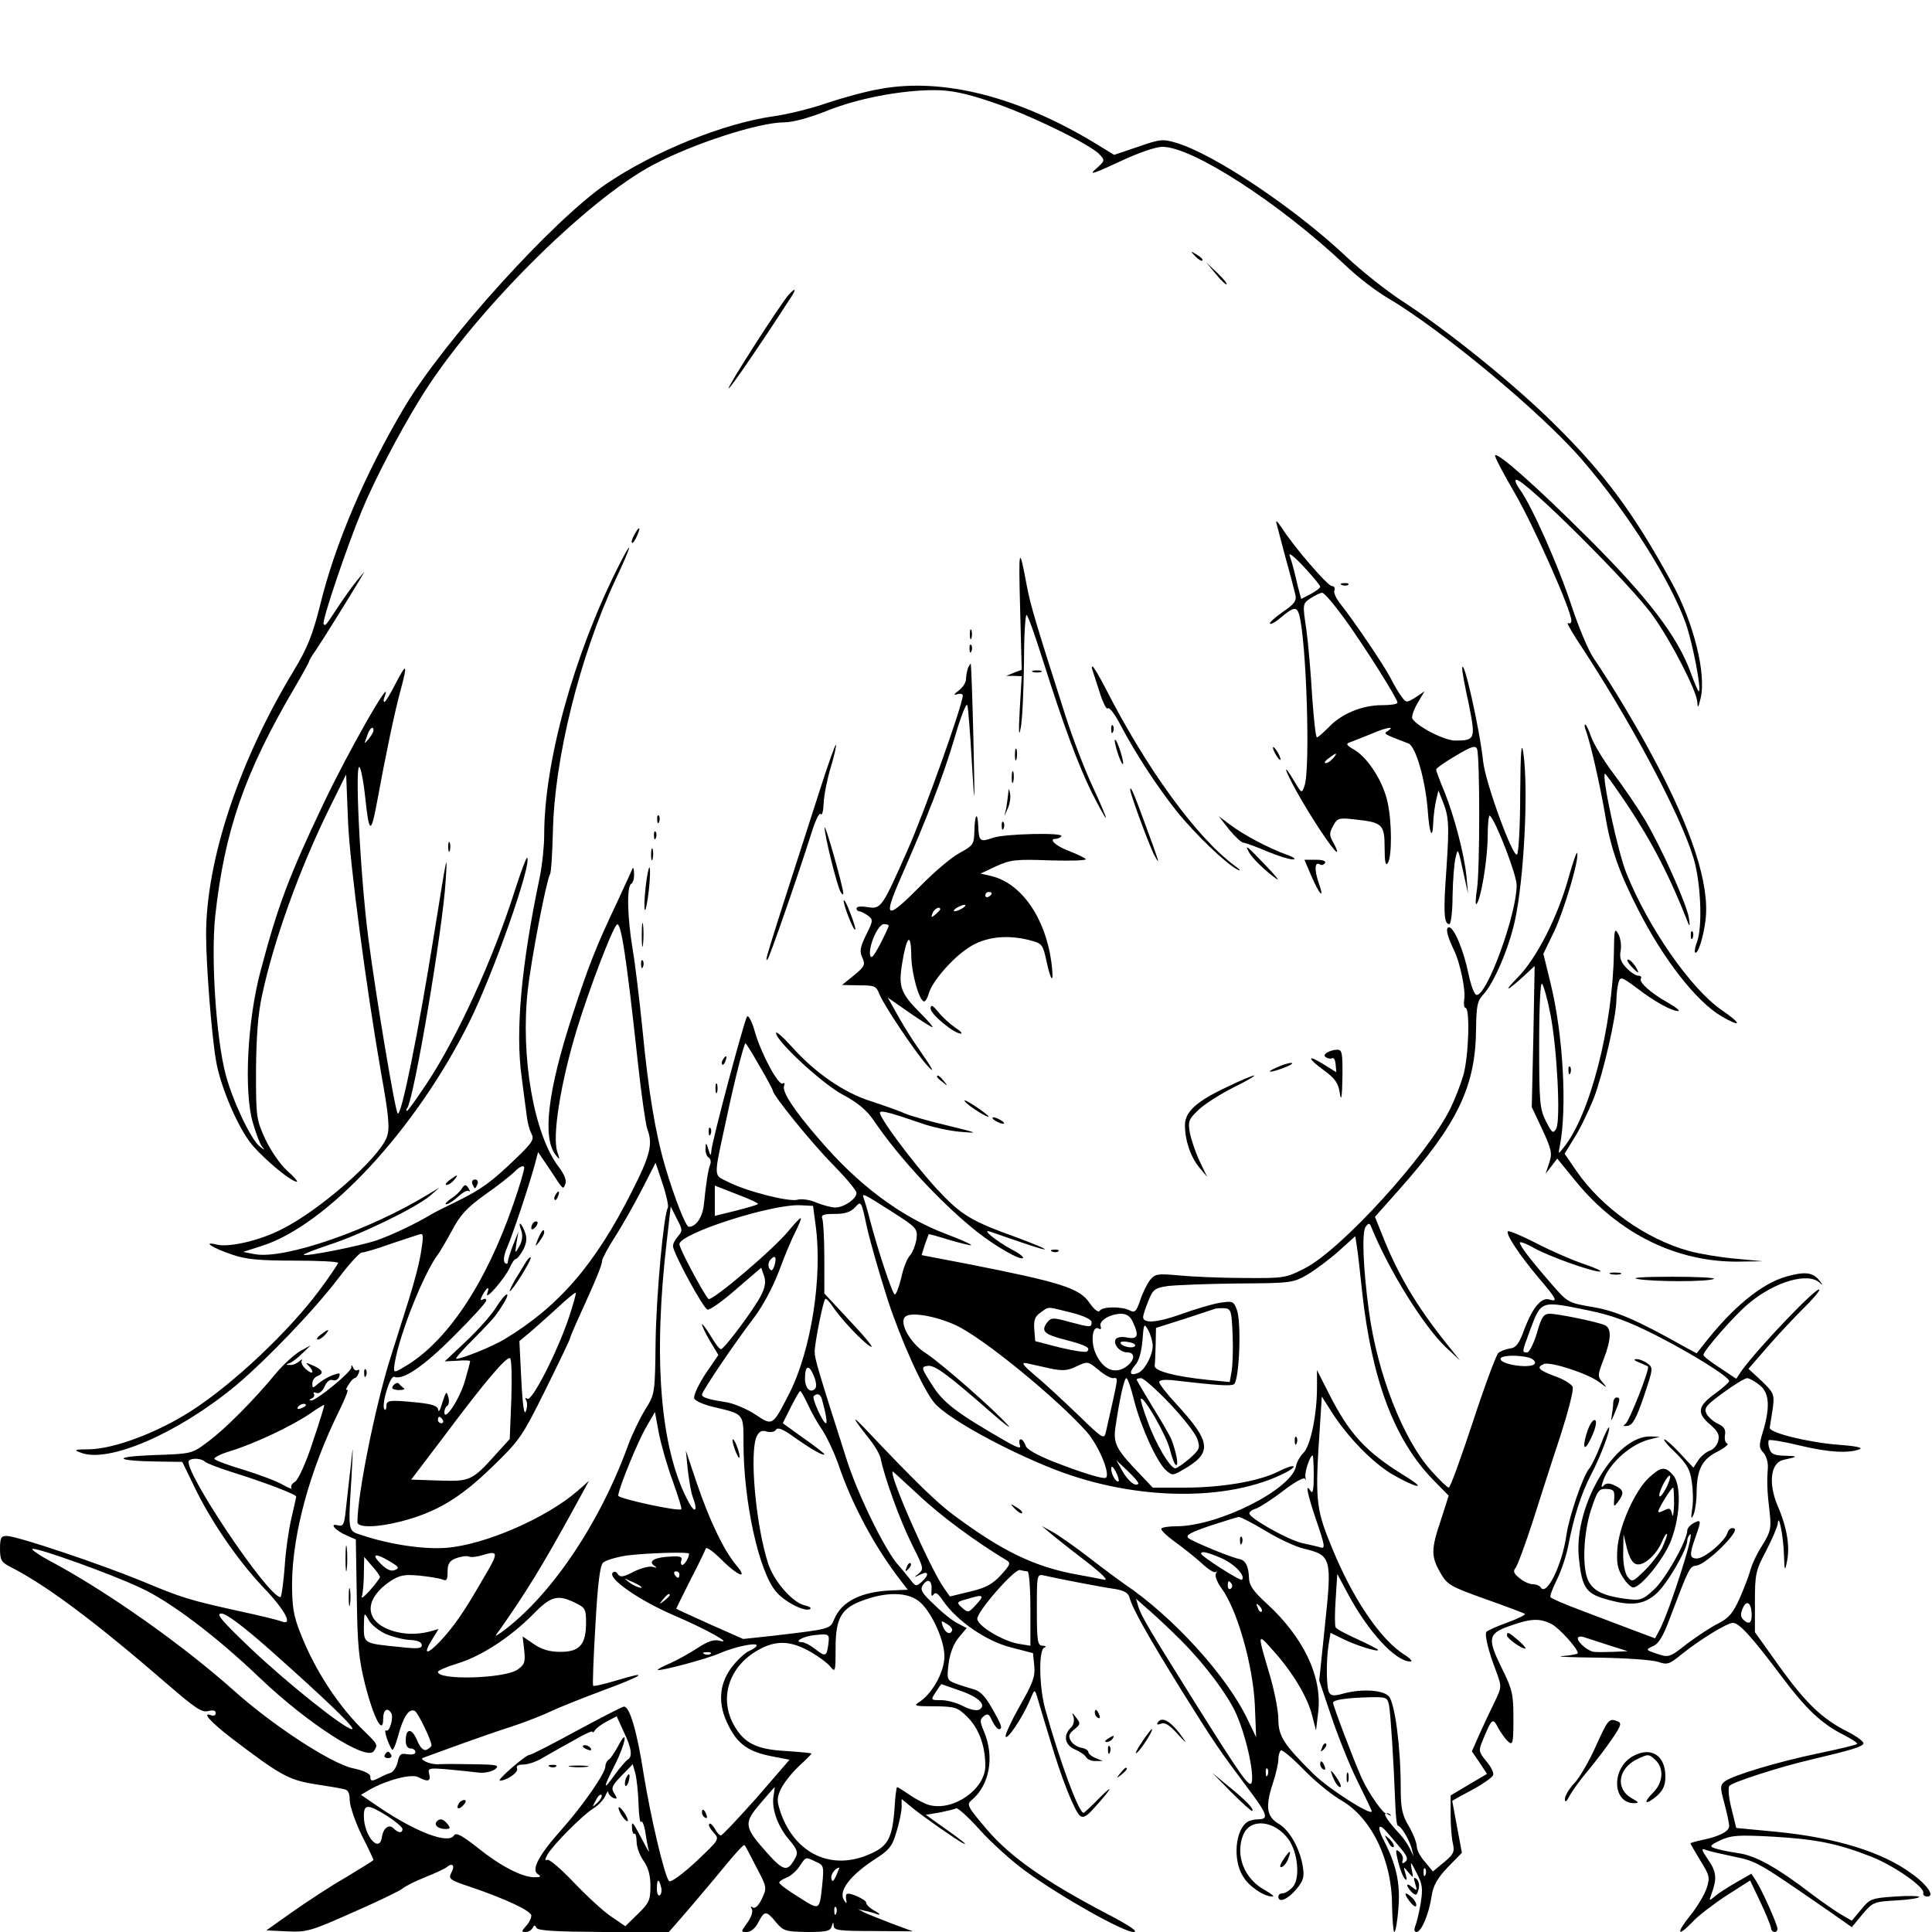 <?xml version="1.0" standalone="no"?>
<!DOCTYPE svg PUBLIC "-//W3C//DTD SVG 20010904//EN"
 "http://www.w3.org/TR/2001/REC-SVG-20010904/DTD/svg10.dtd">
<svg version="1.0" xmlns="http://www.w3.org/2000/svg"
 width="600pt" height="600pt" viewBox="0 0 600 600"
 preserveAspectRatio="xMidYMid meet">
<g transform="translate(0,600) scale(0.1,-0.1)"
fill="#000000" stroke="none">
<path d="M2735 5724 c-44 -7 -119 -28 -167 -44 -48 -17 -122 -35 -165 -41
-156 -22 -371 -109 -520 -210 -167 -114 -503 -486 -626 -692 -122 -205 -217
-427 -263 -617 -24 -94 -39 -132 -83 -205 -169 -279 -271 -588 -271 -817 0
-94 17 -312 31 -393 13 -75 60 -189 103 -249 30 -42 128 -126 148 -126 4 0 -9
16 -31 35 -21 19 -51 63 -67 97 -28 61 -29 68 -29 213 1 106 6 175 19 235 36
168 115 389 209 580 l52 105 6 -150 c6 -133 57 -516 103 -780 24 -133 27 -171
17 -197 -25 -66 -208 -227 -327 -286 -68 -35 -164 -57 -202 -47 -46 11 -11
-11 48 -31 43 -15 84 -19 193 -19 75 0 137 -3 137 -7 0 -3 -26 -42 -58 -85
-95 -128 -268 -291 -397 -374 -105 -68 -241 -119 -319 -120 -45 0 -48 -2 -26
-10 85 -35 302 59 481 207 97 81 248 239 322 337 32 42 64 77 70 77 7 0 46 11
87 26 41 14 82 27 91 30 14 5 15 -1 7 -51 -4 -31 -22 -100 -39 -153 -17 -53
-43 -137 -59 -187 -46 -149 -100 -417 -100 -502 0 -18 61 -17 135 2 109 28
183 72 281 167 88 85 95 95 168 242 42 85 76 156 76 159 0 3 13 34 29 69 52
114 71 160 71 173 0 6 18 40 40 74 22 34 59 100 83 146 l43 84 22 -66 c12 -36
19 -70 16 -74 -13 -21 -36 -272 -38 -416 -2 -160 -2 -162 -32 -210 -16 -26
-41 -77 -54 -113 -89 -245 -243 -471 -394 -580 -21 -14 -21 -14 -3 10 82 117
132 198 228 373 l48 88 -34 -30 c-97 -85 -290 -169 -410 -178 -70 -5 -173 10
-260 39 -46 15 -44 5 -33 188 5 99 5 100 -3 25 -5 -44 -12 -104 -15 -133 -5
-48 -8 -53 -25 -49 -29 8 -6 -18 29 -32 l27 -12 3 -178 c2 -152 6 -194 27
-277 26 -101 55 -155 55 -101 0 27 13 36 25 17 8 -13 -5 -61 -16 -54 -8 5 4
-37 18 -59 3 -6 12 14 20 44 15 57 34 86 52 75 10 -7 51 -91 51 -106 0 -4 -7
-10 -15 -14 -10 -4 -20 6 -30 30 -16 38 -35 38 -35 -2 0 -15 6 -24 15 -24 8 0
15 -5 15 -11 0 -7 -10 -9 -25 -7 -20 4 -25 0 -30 -24 -4 -16 -14 -32 -23 -34
-10 -3 -25 -10 -34 -15 -24 -12 -28 -11 -28 4 0 9 -22 19 -56 26 -68 16 -248
133 -369 242 -156 139 -386 302 -560 396 -44 23 -72 43 -63 43 25 0 240 -77
332 -120 93 -42 237 -151 374 -282 150 -143 332 -259 353 -226 13 19 12 21
-27 59 -81 77 -157 193 -201 307 -22 55 -26 83 -26 157 2 154 55 349 147 535
19 39 30 67 24 64 -5 -3 -4 3 4 15 7 12 16 21 19 21 4 0 10 7 13 16 3 8 2 13
-3 9 -5 -3 -12 1 -14 7 -4 10 -6 10 -6 1 -1 -15 -109 -103 -124 -102 -8 0 -8
2 1 6 6 2 10 9 7 14 -4 5 0 6 8 3 8 -3 18 5 25 20 7 16 17 23 25 20 8 -3 17 2
20 10 5 13 2 13 -21 5 -15 -6 -35 -18 -44 -26 -17 -15 -18 -15 -18 1 0 9 7 19
15 22 22 9 18 19 -12 33 -23 10 -26 10 -15 0 20 -21 14 -30 -7 -12 -11 9 -17
21 -14 27 3 6 0 5 -8 -2 -7 -6 -20 -12 -28 -11 -14 0 -14 2 -1 6 8 3 26 17 40
31 l25 24 -33 -18 c-18 -11 -52 -41 -75 -69 -71 -86 -160 -175 -212 -213 -49
-37 -50 -37 -170 -41 -129 -5 -119 -18 16 -20 l75 -1 35 -72 c52 -110 138
-235 217 -318 69 -72 94 -121 55 -105 -10 4 -67 18 -128 31 -158 35 -178 41
-305 94 -129 53 -388 140 -419 140 -18 0 -21 -6 -21 -40 0 -34 4 -42 32 -56
115 -59 263 -170 492 -368 81 -70 103 -85 122 -80 15 4 24 2 24 -6 0 -7 -7
-10 -14 -7 -31 12 -3 -20 59 -68 152 -116 180 -132 257 -145 40 -6 82 -13 94
-16 15 -2 20 -11 20 -36 1 -18 17 -66 37 -107 21 -41 37 -76 37 -77 0 -2 -39
-26 -87 -55 -49 -28 -123 -77 -167 -108 l-79 -56 65 -3 c61 -3 74 1 204 59 76
33 146 67 154 74 8 7 40 23 70 35 30 12 61 26 68 32 18 15 26 3 13 -19 -9 -18
-3 -22 57 -42 112 -38 191 -75 192 -90 0 -8 -7 -23 -17 -33 -14 -16 -14 -18 0
-18 8 0 18 6 21 13 5 9 7 9 12 0 4 -9 59 -12 208 -13 l203 0 29 33 c16 18 63
73 104 122 84 102 100 119 103 114 2 -2 18 -33 36 -68 33 -62 33 -64 17 -98
-10 -21 -21 -31 -28 -27 -7 5 -8 3 -3 -5 4 -8 -2 -25 -14 -42 -21 -29 -21 -29
-2 -29 13 0 27 12 36 30 19 37 25 37 55 0 23 -27 30 -29 97 -30 60 0 72 3 76
18 4 14 5 14 6 1 1 -14 18 -16 124 -16 l122 -1 -65 24 c-36 14 -74 29 -85 34
l-20 11 20 -5 c11 -2 29 -7 40 -11 11 -3 8 1 -7 10 -16 8 -28 20 -28 26 0 9
-51 33 -60 27 -3 -1 -4 -9 -2 -18 2 -13 1 -13 -7 -1 -18 28 19 77 96 127 45
29 54 40 67 85 9 29 16 64 16 77 l0 25 33 -27 c38 -31 136 -99 157 -110 20
-10 -3 9 -66 53 l-49 35 43 7 c23 5 46 10 51 13 5 3 38 -27 74 -67 35 -39 101
-99 146 -131 111 -80 300 -186 331 -186 17 0 -10 19 -85 58 -189 99 -297 175
-370 260 -62 73 -64 78 -47 92 55 46 71 134 38 212 -13 31 -14 38 -1 48 12 10
17 7 26 -14 7 -14 16 -26 21 -26 13 0 9 12 -22 66 -21 37 -37 53 -57 58 -15 4
-40 12 -56 18 -26 10 -27 13 -21 62 4 32 16 62 31 80 l25 30 -27 14 c-15 7
-48 33 -73 58 -38 35 -45 47 -37 60 16 24 30 17 28 -14 -2 -17 1 -22 6 -14 6
9 14 4 30 -20 43 -62 134 -125 210 -144 l69 -18 4 -40 c3 -32 -4 -53 -45 -124
-26 -46 -46 -89 -44 -95 4 -13 52 58 75 112 15 36 15 36 23 11 4 -14 21 -72
39 -130 36 -122 77 -225 94 -239 9 -8 21 -2 42 22 54 59 68 83 20 35 -26 -27
-49 -48 -51 -48 -15 0 -75 164 -119 322 -19 69 -21 184 -3 191 7 3 5 6 -5 6
-16 1 -18 13 -18 112 0 110 0 111 23 106 34 -8 177 -36 221 -42 28 -5 40 -12
44 -27 9 -34 58 -121 164 -292 103 -165 114 -180 205 -302 59 -78 64 -94 31
-94 -13 0 -28 -4 -34 -8 -38 -25 -46 -118 -14 -169 18 -31 65 -63 92 -63 7 0
-3 8 -22 19 -66 35 -95 109 -69 173 22 53 98 45 141 -15 29 -41 36 -121 13
-147 -10 -11 -24 -20 -32 -20 -7 0 -13 -4 -13 -10 0 -21 29 -9 55 22 23 27 26
38 21 71 -9 56 -41 113 -75 133 -37 22 -42 52 -19 123 10 30 18 64 18 77 0 13
4 25 8 28 4 3 37 -25 72 -61 35 -36 87 -78 115 -94 93 -53 158 -185 158 -326
1 -46 4 -83 7 -83 4 0 10 34 13 76 6 77 -7 135 -48 213 -20 41 -13 51 14 19
11 -12 29 -34 40 -47 23 -27 26 -37 11 -46 -5 -3 -7 0 -4 8 3 8 -2 19 -10 26
-12 10 -13 6 -4 -31 6 -24 15 -47 21 -53 6 -7 7 -1 2 15 -7 24 -7 25 9 5 16
-19 16 -19 10 10 -5 26 -3 25 15 -11 19 -36 20 -49 13 -95 -5 -30 -13 -62 -17
-71 -4 -11 -3 -18 4 -18 15 0 39 56 47 112 5 32 17 54 50 89 l44 45 -15 80
c-8 43 -15 80 -15 81 0 1 27 16 61 34 34 18 63 39 66 46 3 7 -7 27 -21 43 -24
30 -25 33 -11 66 28 68 31 71 48 37 9 -16 23 -35 31 -42 14 -12 16 -5 16 71 0
76 -3 91 -36 157 -46 94 -43 108 26 132 65 23 92 24 129 5 24 -13 81 -76 81
-90 0 -3 -21 -7 -47 -9 -27 -2 22 -4 108 -5 86 -1 170 -7 188 -13 29 -10 35
-8 74 24 55 44 140 97 159 97 19 0 59 -44 149 -164 78 -104 126 -150 197 -185
24 -13 42 -24 39 -27 -2 -3 -56 -16 -119 -29 -129 -27 -265 -68 -291 -87 -15
-12 -16 -17 -2 -68 8 -30 15 -62 15 -71 0 -17 -32 -33 -87 -44 -18 -4 -33 -8
-33 -10 0 -2 14 -26 31 -54 28 -45 30 -52 19 -85 -6 -19 -29 -58 -51 -85 -45
-56 -40 -69 7 -20 16 18 63 54 104 81 l75 48 32 -67 c18 -38 32 -74 33 -80 0
-15 20 -18 20 -3 0 13 -48 120 -66 148 l-15 23 -47 -27 c-26 -15 -56 -34 -66
-43 -18 -15 -19 -15 -12 4 19 51 17 71 -9 109 -21 31 -23 37 -8 31 10 -4 50
-13 88 -21 72 -15 73 -16 293 -168 l73 -51 33 40 c32 38 36 39 105 43 39 2 71
7 71 11 0 3 -34 4 -76 1 -72 -5 -77 -7 -104 -40 l-29 -35 -33 19 c-18 11 -58
38 -88 61 -112 86 -179 123 -233 130 -28 4 -61 11 -72 15 -17 6 -15 9 18 25
33 15 54 17 163 11 135 -8 200 -21 305 -62 71 -28 166 -94 162 -113 -2 -6 4
-11 12 -11 25 0 1 36 -48 71 -90 67 -236 112 -419 130 l-126 12 -15 61 c-9 35
-11 65 -6 70 11 12 161 60 252 81 127 30 160 40 164 50 2 6 -20 22 -49 37 -78
39 -129 87 -213 204 l-75 105 0 93 c0 87 2 98 35 160 19 37 35 75 36 84 2 37
17 -36 19 -93 2 -56 3 -58 10 -22 9 47 -1 105 -30 172 -29 69 -21 132 18 141
47 10 48 12 5 13 -33 1 -43 5 -48 22 -4 11 -4 23 -2 26 3 3 46 -4 95 -16 92
-22 152 -25 187 -12 12 5 -10 10 -65 14 -92 7 -216 37 -214 53 1 5 5 31 9 57
6 47 5 50 -34 88 l-41 38 59 68 c32 37 82 90 110 118 28 27 51 54 51 59 0 19
-193 -183 -242 -252 l-16 -24 -51 34 c-28 18 -51 36 -51 40 0 13 99 126 142
161 81 67 182 96 218 64 12 -10 12 -9 1 5 -20 27 -46 30 -105 13 -76 -22 -166
-96 -254 -209 l-23 -29 -37 20 c-151 85 -215 112 -287 124 -76 13 -77 14 -129
74 -66 76 -96 116 -96 126 0 4 20 -3 44 -17 49 -27 181 -74 205 -73 9 0 -13
11 -49 23 -36 12 -103 41 -149 65 -45 23 -85 40 -88 37 -8 -8 36 -74 94 -143
58 -68 62 -77 35 -69 -25 8 -52 -24 -78 -92 -16 -45 -26 -58 -45 -60 -13 -2
-29 -8 -36 -14 -6 -5 -42 -101 -79 -214 -37 -112 -70 -204 -75 -204 -4 0 -28
23 -54 52 -88 98 -168 303 -194 498 -18 133 -22 244 -10 260 8 11 12 12 16 3
55 -137 165 -313 234 -378 l43 -40 -40 50 c-96 120 -154 218 -204 346 l-20 50
73 82 c185 208 240 324 241 504 1 70 4 85 23 105 32 34 78 141 97 226 29 129
43 411 27 522 -6 42 -9 10 -10 -127 0 -100 -5 -184 -10 -187 -13 -9 -98 223
-105 289 -11 103 -63 332 -65 289 -1 -6 8 -55 20 -109 22 -110 21 -115 -42
-115 -33 0 -117 43 -133 68 -3 6 4 27 16 48 l22 37 -28 -19 c-28 -17 -29 -17
-43 2 -8 10 -24 37 -35 59 -22 42 -115 179 -155 229 -13 16 -22 35 -19 42 3 8
-1 14 -8 14 -13 0 -119 123 -157 183 -12 18 -18 23 -15 12 3 -11 16 -60 29
-110 14 -49 27 -100 30 -113 4 -18 -3 -28 -40 -53 -24 -17 -42 -33 -39 -36 3
-3 19 6 36 21 37 31 47 32 54 9 23 -75 36 -485 17 -534 -8 -24 -9 -23 -31 14
-38 63 -33 41 6 -30 44 -79 110 -179 124 -188 5 -3 2 7 -7 24 -15 26 -16 32
-3 56 13 24 17 26 68 20 85 -9 92 -15 92 -88 0 -44 3 -58 10 -47 13 20 13 127
-1 189 -13 62 -59 135 -101 161 -29 17 -30 20 -12 26 10 4 39 15 63 25 46 20
76 25 51 9 -15 -9 -14 -9 64 -39 23 -9 53 -115 60 -209 5 -72 15 -94 17 -36 1
21 5 53 9 69 l7 30 12 -30 c21 -51 22 -76 13 -213 -10 -134 -8 -172 9 -172 5
0 10 39 10 88 1 48 5 101 9 117 8 34 7 36 29 -65 l10 -45 -5 55 c-7 68 -37
183 -69 263 -14 33 -25 63 -25 67 0 4 27 23 61 43 49 29 61 33 66 21 9 -24 9
-373 0 -434 -5 -30 -5 -52 -2 -48 14 14 34 135 35 207 0 41 3 71 7 68 20 -20
83 -184 83 -216 0 -90 -91 -341 -124 -341 -7 0 -17 26 -25 63 -15 74 -45 147
-61 147 -12 0 -6 -27 15 -70 19 -38 38 -128 32 -155 -2 -14 0 -25 4 -25 15 0
10 -154 -7 -211 -9 -30 -27 -76 -41 -104 -72 -144 -335 -433 -449 -493 -61
-31 -64 -32 -190 -31 -71 0 -162 4 -202 8 -68 6 -75 5 -91 -15 -9 -12 -23 -40
-30 -62 -12 -35 -17 -40 -32 -32 -24 13 -86 13 -94 -1 -4 -6 -17 4 -31 24 -31
47 -91 65 -386 123 l-136 26 10 32 c6 17 12 32 12 33 1 1 30 -7 65 -18 35 -10
66 -18 67 -16 2 2 -33 18 -79 35 -141 54 -272 152 -394 295 -79 91 -115 147
-108 165 3 7 1 11 -4 7 -13 -8 -66 90 -86 158 -9 33 -20 55 -25 50 -8 -9 -110
-390 -111 -418 -1 -16 -3 -15 -9 5 -7 23 -8 23 -9 3 -1 -12 4 -25 10 -28 6 -4
8 -14 4 -23 -6 -17 -12 -53 -19 -122 -4 -40 -24 -70 -47 -70 -9 0 -44 88 -73
186 -31 106 -52 232 -71 429 -9 88 -22 198 -30 245 -17 101 -19 196 -5 205 6
3 10 18 9 33 0 15 -3 21 -6 12 -3 -8 -25 -55 -48 -105 -64 -135 -88 -196 -138
-350 -76 -233 -93 -378 -52 -431 14 -18 14 -17 6 8 -17 47 10 216 61 383 37
121 107 305 123 323 13 15 30 -97 65 -420 11 -103 25 -199 30 -214 18 -47 10
-81 -48 -195 -114 -226 -226 -356 -395 -458 -36 -22 -132 -61 -150 -61 -5 0
18 26 50 58 32 32 63 65 69 73 30 40 45 69 38 69 -5 0 -20 -19 -34 -41 -14
-23 -55 -69 -92 -104 l-67 -63 40 2 c21 2 39 1 39 -1 0 -3 -7 -30 -16 -61 -16
-56 -64 -129 -64 -98 0 8 4 17 9 20 5 3 7 16 3 28 -5 19 -7 17 -18 -17 -6 -22
-12 -33 -13 -24 -1 12 -16 18 -62 23 -90 9 -99 8 -99 -11 0 -9 -3 -14 -6 -10
-11 11 17 106 30 101 28 -11 91 32 185 126 56 56 101 105 101 111 0 6 -5 7
-11 3 -8 -4 -8 0 0 15 14 25 23 28 14 4 -8 -26 55 47 70 80 6 15 15 27 19 27
4 0 14 13 23 29 11 22 12 37 5 55 -12 32 -23 35 -11 4 5 -15 3 -32 -6 -48 -14
-25 -14 -24 -9 10 l6 35 -16 -40 c-9 -22 -16 -46 -17 -53 0 -7 -4 -9 -9 -4 -6
6 -3 25 7 48 18 42 69 195 86 258 l10 38 36 -53 c44 -67 41 -65 49 -45 4 10
-4 30 -21 52 -77 101 -119 342 -96 549 11 99 58 341 69 360 4 6 7 64 9 130 4
226 83 547 196 788 50 106 55 132 8 39 -139 -275 -231 -609 -231 -835 0 -34
-6 -93 -14 -132 -57 -272 -76 -477 -56 -620 6 -49 14 -105 16 -122 2 -18 8
-42 14 -53 10 -18 4 -28 -48 -78 -76 -73 -106 -95 -183 -133 -35 -17 -71 -35
-79 -40 -50 -30 -122 -64 -170 -81 -54 -18 -220 -51 -227 -45 -2 2 34 16 79
31 99 32 271 116 313 152 l30 26 -35 -21 c-183 -112 -447 -203 -539 -186 l-36
7 56 18 c203 63 480 361 646 695 75 150 196 495 180 511 -2 3 -19 -42 -37 -98
-69 -218 -180 -460 -276 -605 -31 -46 -57 -83 -60 -83 -3 0 -3 4 1 9 22 37
110 555 119 706 6 94 5 89 -35 -160 -50 -313 -103 -575 -114 -563 -8 8 -66
353 -91 543 -26 199 -44 571 -26 530 5 -11 12 -51 16 -90 12 -115 18 -118 37
-15 25 137 56 287 74 350 21 79 18 83 -16 18 -16 -32 -32 -58 -35 -58 -3 0 -4
7 0 15 31 83 -113 -169 -190 -332 -107 -225 -141 -315 -195 -519 -41 -154 -52
-374 -24 -470 9 -32 22 -66 28 -74 11 -13 10 -13 -6 -1 -28 22 -84 141 -106
223 -30 113 -46 361 -33 490 29 267 91 448 249 716 24 41 43 76 43 78 0 3 8
17 19 32 18 26 105 166 138 221 l15 26 -21 -25 c-12 -14 -38 -50 -58 -80 -45
-68 -42 -64 -48 -58 -7 6 72 240 119 353 39 94 113 236 178 342 158 261 517
621 728 732 126 66 327 131 406 131 26 0 77 14 130 35 96 39 231 65 336 65 49
0 95 -9 172 -35 114 -37 312 -133 341 -165 17 -18 16 -20 -11 -44 -24 -21 -11
-17 71 21 59 28 114 47 135 47 93 0 362 -174 565 -365 38 -37 99 -84 134 -104
169 -100 479 -357 606 -505 142 -165 274 -375 321 -508 21 -62 48 -201 40
-209 -2 -2 -13 24 -25 57 -41 113 -132 232 -315 415 -164 164 -284 270 -293
261 -3 -2 25 -56 62 -119 60 -104 175 -363 175 -395 0 -7 -5 -10 -10 -7 -6 4
5 -17 24 -47 167 -252 323 -544 365 -682 23 -75 29 -214 11 -262 -6 -15 -8
-29 -6 -32 9 -8 27 50 33 104 12 109 -43 277 -161 498 -53 100 -133 233 -187
312 -16 23 -46 95 -68 161 -40 123 -123 310 -161 363 -12 16 -17 30 -11 30 28
0 356 -326 424 -422 58 -81 136 -234 138 -268 1 -21 3 -19 10 10 19 76 -21
236 -89 360 -118 216 -209 339 -365 493 -125 124 -333 292 -477 385 -47 31
-121 90 -165 131 -159 151 -412 321 -531 357 -43 13 -51 12 -120 -12 l-74 -25
-59 36 c-239 145 -473 204 -666 169z m1365 -1546 c0 -4 -13 -14 -30 -23 l-29
-15 -10 37 c-5 21 -11 47 -14 58 -3 11 -8 29 -12 40 -4 11 16 -5 44 -35 28
-30 51 -58 51 -62z m76 -100 c64 -89 164 -248 164 -260 0 -5 -22 -8 -49 -8
-61 0 -126 -27 -165 -69 -17 -17 -33 -31 -36 -31 -4 0 -10 57 -15 128 -4 70
-12 163 -18 207 -12 80 -12 80 13 97 14 9 30 17 36 17 6 1 37 -36 70 -81z
m-3016 -346 c0 -5 -7 -17 -16 -28 -8 -10 -14 -14 -11 -9 2 6 7 18 10 28 7 17
17 23 17 9z m2980 -87 c-7 -8 -17 -15 -23 -15 -6 0 -2 7 9 15 25 19 30 19 14
0z m-1781 -956 c23 -39 41 -73 41 -76 0 -14 124 -167 188 -231 39 -40 72 -79
72 -87 0 -18 -39 -45 -66 -45 -12 0 -38 7 -58 15 -20 9 -47 13 -60 9 -28 -7
-160 27 -216 56 -45 23 -45 6 -3 200 25 119 54 230 58 230 2 0 22 -32 44 -71z
m-765 -429 c-86 -249 -209 -432 -342 -507 -30 -18 -31 -17 -26 15 16 94 93
284 136 339 5 7 24 39 42 72 25 48 47 71 101 110 39 27 81 60 95 74 14 14 26
19 28 12 1 -6 -14 -58 -34 -115z m760 1 c-2 -3 -34 -12 -69 -21 l-65 -16 0 47
0 47 69 -27 c38 -14 67 -28 65 -30z m419 -26 c75 -48 77 -51 73 -84 -3 -18
-12 -41 -20 -50 -9 -9 -21 -40 -27 -69 -7 -29 -16 -52 -20 -52 -7 0 -52 134
-79 238 -6 24 -14 50 -17 59 -8 20 -4 18 90 -42z m-17 -269 c41 -126 111 -282
146 -323 39 -47 222 -148 377 -208 249 -96 538 -99 714 -8 16 8 27 17 24 19
-3 3 -24 -4 -47 -16 -59 -30 -175 -50 -291 -50 l-99 0 -36 38 c-78 81 -87 98
-80 149 12 83 27 153 34 153 4 0 15 -31 24 -69 21 -82 70 -190 98 -216 20 -18
22 -18 53 0 93 53 90 85 -21 206 -29 31 -52 61 -52 67 0 6 16 8 38 6 147 -17
183 -19 194 -13 17 11 24 193 9 232 -10 26 -13 27 -53 21 -24 -4 -78 -20 -122
-36 -73 -26 -116 -29 -116 -8 0 5 7 27 16 49 14 36 20 41 60 47 24 3 122 7
217 8 168 1 173 2 218 28 25 15 69 48 97 73 l51 46 5 -33 c3 -18 10 -80 16
-138 30 -275 100 -461 220 -585 l49 -50 -24 -75 c-31 -91 -31 -114 -2 -164 21
-37 30 -43 140 -82 65 -23 120 -44 123 -46 2 -3 -22 -15 -55 -27 -33 -12 -62
-25 -65 -29 -6 -10 7 -62 31 -124 17 -47 17 -47 -6 -95 -13 -26 -34 -71 -47
-100 l-23 -52 24 -35 23 -35 -56 -33 -57 -34 0 -60 c0 -32 3 -72 7 -89 6 -26
2 -34 -27 -58 l-35 -29 -24 29 c-14 15 -26 37 -26 48 0 11 -11 40 -25 64 -21
35 -25 57 -25 120 0 125 -18 262 -37 283 -18 20 -86 24 -143 8 -25 -7 -36 -7
-42 3 -9 14 -10 97 -2 149 l6 37 37 -18 c37 -19 111 -43 111 -35 0 2 -29 17
-64 33 -35 16 -66 32 -68 37 -3 5 -3 44 0 87 l5 79 32 -60 c64 -120 149 -212
195 -212 8 0 1 8 -15 19 -77 46 -168 181 -234 348 -45 110 -47 141 -32 362 l6
94 33 -52 c50 -77 124 -152 183 -188 77 -45 116 -52 44 -8 -125 77 -175 131
-242 265 l-33 65 0 -54 c0 -84 -20 -181 -42 -203 -11 -11 -21 -29 -23 -41 -13
-72 -241 -187 -372 -187 -22 0 -43 -3 -46 -7 -4 -3 14 -21 40 -40 25 -18 63
-48 84 -67 20 -19 40 -32 45 -28 4 4 4 1 0 -5 -4 -7 4 -27 17 -45 49 -66 98
-238 104 -363 l4 -100 -26 54 c-65 137 -234 322 -385 423 -14 10 -62 45 -107
80 -45 35 -97 71 -115 81 l-33 18 25 -21 c14 -12 63 -51 109 -86 53 -41 75
-63 60 -60 -13 3 -51 10 -84 16 -132 24 -232 72 -385 186 -52 39 -121 106
-261 254 -58 62 -57 54 4 -23 15 -19 30 -45 32 -57 11 -56 60 -192 96 -264 37
-74 39 -79 22 -93 -16 -13 -16 -13 5 -3 26 13 29 0 4 -23 -17 -15 -19 -14 -37
10 -11 14 -26 32 -33 40 -38 38 -127 218 -162 328 -88 275 -100 315 -100 337
0 26 26 158 33 164 2 3 12 -8 22 -22 26 -40 96 -114 119 -126 12 -6 -16 28
-62 77 l-82 88 0 108 c0 59 -3 114 -6 123 -5 13 2 16 38 16 33 0 50 6 64 21
18 20 19 20 36 -61 10 -45 39 -146 64 -224z m-223 229 c22 -161 -14 -389 -82
-523 -52 -101 -51 -101 -105 -65 -26 17 -66 34 -89 38 -57 9 -77 15 -77 24 0
10 102 161 161 238 28 37 59 95 78 145 17 46 40 101 51 122 11 22 19 41 17 43
-2 1 -18 -15 -35 -36 -46 -58 -243 -225 -252 -215 -15 16 -90 156 -90 170 0
33 286 125 375 121 l40 -2 8 -60z m-427 -34 c-9 -10 -16 -23 -16 -31 0 -20 93
-192 107 -197 6 -3 47 26 89 63 l78 67 9 -26 c6 -18 3 -35 -9 -59 -20 -41
-115 -168 -125 -168 -5 0 -19 19 -33 43 -14 23 -26 38 -26 34 0 -5 11 -28 25
-52 l26 -43 -41 -60 c-22 -34 -37 -67 -34 -75 3 -8 31 -20 62 -27 93 -22 91
-19 91 -113 0 -180 48 -400 102 -461 28 -33 94 -65 106 -52 3 3 -6 8 -20 11
-37 10 -93 74 -111 128 -39 118 -60 352 -35 398 7 14 16 18 31 13 12 -3 24 -1
28 6 5 8 22 2 56 -23 52 -37 94 -61 94 -53 0 2 -29 25 -65 50 l-64 46 25 50
c14 28 27 50 29 50 3 0 13 -19 24 -42 11 -24 31 -60 46 -81 14 -22 35 -67 47
-100 43 -129 116 -264 197 -368 l20 -26 -46 -2 c-97 -3 -159 -34 -182 -89 -13
-32 -11 -31 -199 -53 l-84 -9 -104 46 c-57 26 -104 47 -104 48 0 1 20 41 44
89 25 48 46 92 48 98 2 6 24 -10 49 -35 52 -52 85 -63 44 -15 -38 46 -82 138
-121 253 l-34 101 6 -60 c4 -33 10 -70 15 -83 18 -47 7 -55 -15 -12 -86 164
-108 443 -65 808 l12 105 19 -38 c18 -34 18 -38 4 -54z m299 -92 c-6 -16 -9
-18 -16 -8 -4 8 -3 19 3 26 15 18 21 9 13 -18z m-639 -163 c-36 -106 -114
-259 -128 -250 -7 4 -8 3 -4 -5 4 -6 4 -21 -1 -34 -5 -14 -10 18 -14 98 l-6
120 36 30 c19 17 58 51 86 77 27 25 51 45 53 43 2 -1 -8 -37 -22 -79z m3169
24 c72 -15 123 -34 206 -76 114 -58 229 -130 229 -143 0 -4 -20 -22 -45 -40
-53 -38 -56 -60 -14 -95 24 -21 30 -32 25 -51 -3 -13 -15 -27 -26 -30 -11 -4
-27 -17 -36 -30 l-15 -23 -41 44 c-22 24 -45 44 -49 44 -5 0 10 -19 35 -42 35
-35 45 -52 50 -90 4 -26 5 -64 1 -85 -4 -28 -3 -33 4 -18 5 11 10 43 10 72 1
70 17 101 65 125 23 12 36 23 30 25 -6 2 -9 14 -7 26 3 17 -2 26 -21 35 -13 6
-30 20 -36 31 -9 18 -3 26 52 66 34 25 67 45 74 45 6 0 23 -9 38 -21 31 -24
34 -68 11 -145 -13 -43 -13 -50 2 -66 9 -11 15 -31 13 -50 -3 -42 -2 -71 6
-136 5 -48 3 -59 -23 -101 -17 -26 -33 -61 -37 -77 -4 -16 -19 -55 -33 -87
-21 -47 -34 -62 -67 -79 -23 -11 -66 -40 -97 -63 -54 -43 -57 -43 -93 -31 -36
12 -36 13 -12 24 17 7 32 32 51 84 62 163 62 163 84 166 32 5 136 108 117 115
-9 4 -17 -1 -21 -13 -8 -27 -72 -80 -95 -80 -23 0 -24 11 -5 65 19 53 19 58
-5 45 -11 -6 -20 -16 -20 -23 0 -31 -70 -155 -105 -185 -35 -32 -41 -33 -89
-27 -66 9 -97 24 -113 55 -20 39 -16 147 8 221 20 60 24 66 48 65 22 -1 26 -5
24 -30 -2 -27 -1 -27 12 -10 20 27 18 37 -9 50 -18 9 -28 9 -36 0 -8 -8 -8 -3
0 19 20 53 87 112 144 125 l31 8 -28 1 c-109 4 -239 -212 -224 -374 9 -92 21
-113 80 -130 80 -24 121 -20 161 16 33 29 96 137 96 165 0 7 4 15 9 19 15 8
-64 -237 -94 -295 l-15 -28 -72 27 c-40 15 -113 43 -161 61 -48 18 -90 36 -92
40 -2 4 7 28 20 54 13 26 29 73 35 104 18 94 41 164 71 222 31 59 61 141 56
147 -2 2 -14 -22 -26 -54 -12 -32 -28 -64 -35 -73 -19 -21 -62 -146 -71 -205
-13 -94 -62 -194 -80 -165 -3 5 -14 10 -24 10 -11 0 -29 8 -42 19 -18 14 -21
22 -12 32 6 8 30 73 53 144 23 72 61 191 86 266 24 75 42 143 38 152 -3 8 -28
24 -55 33 -51 19 -59 28 -34 38 21 8 137 -30 171 -56 25 -19 27 -20 12 -2 -17
19 -17 23 2 72 25 65 25 98 3 107 -27 11 -145 35 -170 35 -19 0 -26 -10 -40
-60 -10 -33 -24 -60 -30 -60 -17 0 -17 -1 8 67 36 96 32 94 184 63z m-1610 -6
c41 -10 65 -22 65 -30 0 -17 -2 -17 -70 1 -50 14 -56 13 -68 -2 -20 -27 -10
-37 57 -54 65 -17 79 -25 67 -36 -4 -4 -42 2 -84 12 l-77 20 -3 37 c-2 28 2
40 20 52 27 19 16 19 93 0z m503 -69 c2 -44 0 -95 -3 -113 l-6 -34 -71 7 c-96
10 -163 27 -162 43 1 6 2 36 3 65 l1 53 88 28 c48 16 92 30 97 32 6 1 19 2 30
1 18 -2 20 -10 23 -82z m-861 30 c84 -38 316 -228 409 -333 36 -42 72 -127 59
-141 -7 -6 -75 15 -167 51 -49 20 -80 37 -83 49 -4 11 -10 19 -15 19 -5 0 -6
-8 -3 -17 5 -13 -4 -11 -43 11 -155 89 -195 120 -230 176 -33 52 -34 55 -14
58 22 4 60 -24 195 -142 44 -39 69 -57 55 -42 -42 48 -208 193 -254 223 -50
31 -87 99 -63 115 19 14 95 0 154 -27z m551 10 c20 -43 16 -55 -17 -49 -17 4
-32 1 -36 -5 -9 -16 13 -41 36 -41 27 0 23 -27 -6 -46 -34 -22 -69 -7 -91 40
-18 36 -12 92 8 80 6 -4 9 -1 6 7 -6 17 28 38 63 39 18 0 29 -8 37 -25z m62
-73 c0 -31 -25 -78 -46 -86 -25 -10 -29 1 -9 24 12 13 20 41 23 77 4 53 5 55
18 32 7 -13 13 -34 14 -47z m-55 -2 c-6 -10 -45 -1 -45 10 0 4 11 5 25 2 14
-2 23 -8 20 -12z m-1937 -166 l-5 -123 -39 -43 c-78 -87 -83 -89 -180 -86
l-87 3 98 129 c129 173 198 254 209 248 5 -3 6 -60 4 -128z m3160 130 c13 -4
21 -12 19 -18 -7 -18 -107 -5 -107 14 0 11 52 13 88 4z m-1486 -34 c38 -8 54
-7 82 7 34 16 35 15 66 -10 17 -15 38 -27 46 -27 18 0 20 18 -22 -169 -5 -22
-11 -18 -87 56 -45 43 -104 98 -132 121 -41 35 -45 42 -25 38 14 -3 46 -10 72
-16z m-731 -63 c-15 -15 -31 2 -31 32 0 41 12 45 27 9 8 -19 10 -35 4 -41z
m1101 -45 c41 -43 80 -93 86 -110 10 -29 8 -33 -24 -62 -19 -16 -39 -30 -44
-30 -16 0 -61 76 -86 146 -14 37 -23 68 -21 70 9 9 80 -115 90 -157 7 -27 15
-49 20 -49 7 0 1 36 -14 77 -4 12 -31 58 -59 103 -27 45 -50 83 -50 86 0 2 6
4 14 4 7 0 47 -35 88 -78z m-1079 11 c12 -44 17 -73 12 -73 -9 0 -44 77 -38
84 11 11 22 6 26 -11z m-1603 -17 c0 -2 -7 -7 -16 -10 -8 -3 -12 -2 -9 4 6 10
25 14 25 6z m21 -115 c-21 -65 -45 -117 -55 -123 -9 -5 -14 -13 -11 -19 4 -5
-9 0 -27 10 -18 11 -72 31 -120 46 -48 14 -90 30 -92 34 -3 4 20 16 51 25 77
24 188 77 243 114 24 17 46 30 47 29 1 -2 -15 -54 -36 -116z m1118 -120 c17
-47 29 -86 27 -88 -8 -8 -196 33 -196 42 0 20 61 170 88 215 l26 45 12 -65 c7
-36 26 -103 43 -149z m-714 189 c3 -5 1 -10 -4 -10 -6 0 -11 5 -11 10 0 6 2
10 4 10 3 0 8 -4 11 -10z m2705 -172 c0 -45 -3 -59 -10 -48 -17 27 -11 -7 19
-95 25 -73 27 -85 13 -81 -9 3 -36 9 -59 14 -43 10 -163 77 -163 92 0 5 9 12
21 15 11 4 49 28 84 55 38 29 66 44 68 37 2 -7 3 -4 1 7 -2 16 14 66 23 66 1
0 3 -28 3 -62z m-3444 43 c5 -5 41 -19 79 -31 106 -33 205 -71 205 -78 -1 -4
-7 -34 -15 -67 -8 -33 -18 -102 -21 -152 -4 -51 -10 -93 -13 -93 -39 0 -307
401 -284 424 9 9 38 7 49 -3z m2899 -69 c-9 -10 -31 8 -49 39 l-19 34 36 -34
c20 -19 35 -37 32 -39z m-61 8 c-7 -6 -24 22 -23 40 0 9 6 5 14 -10 7 -14 11
-27 9 -30z m-620 -44 c64 -61 176 -144 271 -201 15 -9 13 -14 -17 -47 -26 -28
-46 -39 -96 -51 l-62 -15 -19 27 c-42 59 -175 361 -158 361 1 0 37 -34 81 -74z
m1076 -110 c39 -24 94 -50 121 -56 83 -20 86 -29 64 -235 l-18 -174 38 -113
c21 -62 57 -152 81 -200 24 -48 44 -90 44 -93 0 -16 -133 69 -180 115 -93 92
-110 118 -110 171 0 26 -12 87 -26 135 -40 135 -40 134 9 79 59 -65 108 -145
122 -203 l12 -46 7 59 c12 109 -46 230 -159 334 -41 37 -55 57 -56 78 -1 37
-10 57 -29 61 -27 5 -145 54 -159 65 -10 9 4 17 65 38 44 14 84 27 91 28 6 0
43 -19 83 -43z m-2432 -153 c-58 -101 -89 -145 -131 -190 -41 -43 -54 -42 -27
2 l22 36 -28 -8 c-48 -12 -97 -8 -137 11 -66 32 -60 94 13 144 30 20 44 23 90
19 30 -3 63 -8 73 -12 14 -6 17 -2 17 24 0 25 6 34 27 42 14 5 32 8 39 5 7 -3
25 -1 41 4 53 16 53 10 1 -77z m642 82 c0 -12 -14 -35 -21 -35 -4 0 -6 6 -3
14 4 11 -4 14 -33 12 -49 -2 -71 -14 -52 -28 11 -7 10 -8 -4 -4 -10 3 -37 -4
-59 -15 -32 -17 -42 -18 -49 -8 -4 8 -12 10 -16 5 -17 -17 79 -84 184 -130
106 -45 195 -95 146 -81 -16 4 -36 -3 -65 -22 -24 -16 -62 -37 -86 -48 -23
-10 -41 -19 -39 -21 5 -5 153 34 193 52 46 20 114 34 114 24 0 -4 -11 -12 -25
-18 -13 -6 -38 -30 -55 -53 -38 -53 -41 -114 -7 -179 28 -56 61 -80 132 -94
l57 -11 -102 -118 c-57 -64 -107 -117 -111 -117 -5 0 -13 9 -19 21 -7 11 -14
18 -17 15 -4 -3 2 -15 13 -27 19 -21 19 -21 -55 -91 -41 -38 -78 -65 -83 -60
-14 14 -57 197 -79 332 -20 130 -43 210 -61 210 -5 0 -71 -34 -147 -75 -75
-41 -141 -75 -147 -75 -12 0 -103 -80 -92 -80 21 0 58 25 54 37 -4 9 3 13 19
13 13 0 39 8 57 19 18 10 61 35 96 54 34 20 62 33 62 29 0 -4 4 -2 8 5 4 6 21
19 37 27 l30 16 22 -48 c25 -52 28 -78 12 -87 -6 -4 -24 -25 -40 -47 -37 -52
-37 -43 1 32 33 65 42 119 10 58 -11 -20 -24 -40 -30 -43 -5 -3 -10 -13 -10
-21 0 -21 -71 -123 -137 -197 -69 -77 -94 -124 -73 -137 12 -8 9 -10 -10 -10
-39 0 -106 35 -177 92 -48 38 -67 48 -73 38 -17 -28 -116 9 -232 87 l-57 39
27 16 c53 30 129 50 151 39 29 -16 40 -13 34 9 -5 19 -2 20 58 15 35 -3 78 -8
96 -10 17 -2 40 3 50 10 16 13 8 15 -67 16 -47 1 -95 1 -108 0 -12 -1 -30 3
-40 8 -16 9 -15 10 3 16 11 4 61 22 110 40 50 18 122 43 160 55 39 13 90 33
115 45 25 12 98 41 162 65 128 47 150 64 42 31 -37 -11 -70 -19 -72 -16 -2 2
1 86 7 186 7 127 14 187 24 196 7 7 40 17 72 22 59 8 195 12 195 6z m1653 -14
c41 -18 76 -55 64 -67 -5 -5 -127 73 -127 81 0 9 19 5 63 -14z m-2581 -11 c27
-16 29 -20 14 -26 -12 -5 -26 2 -44 20 -31 31 -16 34 30 6z m-32 -48 c-1 -4
-15 -23 -32 -42 -17 -19 -28 -27 -24 -17 3 10 6 42 6 70 l1 52 24 -28 c14 -15
25 -31 25 -35z m2011 18 c5 0 9 -52 9 -115 l0 -116 -37 6 c-50 9 -128 56 -128
78 0 23 117 157 133 151 8 -2 18 -4 23 -4z m-1081 -10 c0 -5 -2 -10 -4 -10 -3
0 -8 5 -11 10 -3 6 -1 10 4 10 6 0 11 -4 11 -10z m-121 -36 c14 -12 -19 -1
-35 12 -18 14 -18 14 6 3 14 -6 27 -13 29 -15z m1836 7 c3 -5 2 -12 -3 -15 -5
-3 -9 1 -9 9 0 17 3 19 12 6z m-1745 -35 c0 -2 -8 -10 -17 -17 -16 -13 -17
-12 -4 4 13 16 21 21 21 13z m770 -16 c39 -27 83 -121 83 -174 0 -46 -35 -111
-74 -139 -23 -15 -22 -16 44 -16 64 -1 71 -3 102 -34 35 -35 55 -89 55 -151 0
-72 -98 -141 -173 -122 -13 3 -40 17 -61 31 -20 14 -38 25 -40 25 -2 0 -6 -30
-8 -67 -7 -93 -21 -118 -79 -142 -117 -51 -229 2 -274 128 -13 39 -13 47 1 77
9 18 34 49 55 69 21 19 39 37 39 39 0 2 -35 5 -78 8 -93 5 -131 24 -163 81
-45 81 -17 175 66 227 58 36 104 37 165 4 28 -15 59 -38 68 -49 16 -20 17 -18
17 56 0 96 18 126 91 151 68 24 129 23 164 -2z m180 -15 c-22 -24 -24 -24 -42
-8 -19 17 -18 18 19 28 48 15 52 11 23 -20z m-1245 8 c33 -16 35 -20 35 -63 0
-67 -20 -90 -79 -90 -34 0 -58 7 -83 24 l-35 24 5 -43 c4 -38 1 -45 -22 -61
-43 -27 -246 -33 -246 -6 0 4 28 16 61 26 75 23 163 81 233 151 56 58 77 64
131 38z m1858 -93 c73 -69 145 -158 185 -230 32 -56 66 -190 60 -232 -4 -28
-30 10 -188 262 -135 216 -156 252 -165 281 l-7 24 28 -25 c16 -13 55 -49 87
-80z m1797 53 c0 -25 -10 -29 -27 -12 -8 8 -8 18 0 36 12 27 27 14 27 -24z
m-1522 12 c-3 -3 -9 2 -12 12 -6 14 -5 15 5 6 7 -7 10 -15 7 -18z m-3076 -122
c181 -161 265 -243 251 -243 -22 0 -206 147 -318 254 -88 84 -105 105 -88 105
15 1 68 -39 155 -116z m355 53 c21 -9 55 -18 76 -19 24 -1 37 -7 37 -16 0 -11
-14 -12 -67 -6 -114 11 -113 11 -113 64 1 45 1 45 15 20 7 -14 31 -33 52 -43z
m1760 11 c-5 -16 -21 -9 -29 12 -6 19 -5 19 12 8 11 -6 19 -16 17 -20z m-385
-47 c-5 -35 -9 -36 -42 -10 -14 11 -32 20 -39 20 -29 0 4 19 39 22 46 5 47 4
42 -32z m2423 1 l60 -19 -45 -2 c-25 -1 -52 -1 -60 0 -18 2 -50 29 -50 42 0 5
8 7 18 4 9 -3 44 -14 77 -25z m-2788 -27 c-3 -3 -12 -4 -19 -1 -8 3 -5 6 6 6
11 1 17 -2 13 -5z m773 -114 c59 -20 85 -45 62 -59 -8 -5 -28 -1 -50 10 -20
11 -51 19 -69 19 -33 0 -33 0 -17 25 9 14 17 25 18 25 0 -1 26 -9 56 -20z
m1334 -47 c5 -29 14 -173 19 -300 1 -40 5 -73 8 -73 10 0 35 -42 43 -70 l6
-25 -12 25 c-7 14 -20 32 -28 41 -45 48 -62 77 -37 63 6 -4 9 -4 5 0 -3 4 -9
6 -12 4 -8 -5 -56 63 -78 112 -24 54 -88 222 -88 232 0 9 40 15 112 17 54 1
57 0 62 -26z m-2331 -305 c1 -36 5 -62 8 -56 3 5 9 -8 13 -30 3 -22 8 -49 11
-59 3 -10 -5 4 -19 31 -31 59 -35 64 -33 38 0 -11 4 -19 7 -17 4 2 7 -9 7 -24
0 -16 9 -42 21 -59 15 -21 22 -45 22 -79 0 -44 -4 -53 -39 -87 l-39 -38 -44
30 c-24 16 -76 64 -116 106 -40 42 -77 74 -83 70 -7 -4 -7 2 1 16 16 29 108
122 143 144 15 9 32 27 37 39 5 12 9 17 9 11 1 -7 8 -14 16 -18 12 -4 13 -2 3
14 -11 17 -8 24 22 55 l35 36 8 -28 c4 -15 9 -58 10 -95z m1954 90 c-3 -8 -6
-5 -6 6 -1 11 2 17 5 13 3 -3 4 -12 1 -19z m-1535 -67 c-6 -41 15 -96 50 -136
23 -27 27 -38 19 -53 -25 -47 -36 -45 -90 15 -71 80 -72 91 -19 153 23 27 43
50 44 50 0 0 -1 -13 -4 -29z m-546 -19 c-18 -16 -18 -16 -6 6 6 13 14 21 18
18 3 -4 -2 -14 -12 -24z m-653 -42 c26 -17 47 -35 47 -40 0 -14 -13 -13 -28 2
-14 14 -32 1 -36 -28 -8 -51 -56 5 -56 66 0 38 12 38 73 0z m1331 -142 c24
-10 25 -14 20 -67 -9 -86 -7 -85 -73 -43 -33 20 -60 40 -61 45 0 4 10 11 23
16 13 5 31 21 40 35 20 30 18 30 51 14z m63 -43 c-9 -19 -13 -21 -15 -9 -3 13
12 33 25 34 0 0 -4 -11 -10 -25z m1830 3 c-3 -8 -6 -5 -6 6 -1 11 2 17 5 13 3
-3 4 -12 1 -19z m-2374 -38 c3 -11 1 -23 -4 -26 -5 -3 -9 6 -9 20 0 31 6 34
13 6z m544 -82 c-3 -8 -6 -5 -6 6 -1 11 2 17 5 13 3 -3 4 -12 1 -19z"/>
<path d="M4021 1524 c0 -11 3 -14 6 -6 3 7 2 16 -1 19 -3 4 -6 -2 -5 -13z"/>
<path d="M3152 1314 c10 -10 20 -16 22 -13 3 3 -5 11 -17 18 -21 13 -21 12 -5
-5z"/>
<path d="M2816 1133 c-6 -14 -5 -15 5 -6 7 7 10 15 7 18 -3 3 -9 -2 -12 -12z"/>
<path d="M2282 1499 c6 -16 12 -28 14 -26 5 5 -13 57 -20 57 -3 0 0 -14 6 -31z"/>
<path d="M5090 1769 c13 -6 26 -11 28 -13 6 -7 -58 -170 -70 -178 -9 -6 -7 -8
7 -6 15 2 27 23 50 91 29 87 30 89 11 103 -11 8 -27 14 -35 13 -9 0 -5 -5 9
-10z"/>
<path d="M5010 1643 c0 -10 -3 -29 -5 -43 -3 -16 0 -12 9 10 18 43 19 50 6 50
-5 0 -10 -8 -10 -17z"/>
<path d="M4931 1559 c-16 -45 -14 -70 3 -39 21 38 28 70 18 70 -6 0 -15 -14
-21 -31z"/>
<path d="M5121 1411 c-44 -41 -92 -149 -98 -219 -3 -46 0 -63 16 -89 11 -18
26 -33 33 -33 24 0 96 89 118 147 29 76 32 174 5 203 -24 27 -37 25 -74 -9z
m54 -31 c-9 -18 -19 -30 -21 -27 -3 3 2 19 11 37 9 18 19 30 21 27 3 -3 -2
-19 -11 -37z m24 -52 c-1 -29 -4 -43 -6 -31 -4 19 -8 21 -24 13 -10 -6 -19 -8
-19 -4 0 9 40 74 46 74 2 0 3 -24 3 -52z m-37 -135 c-11 -21 -37 -54 -57 -73
-35 -34 -37 -34 -51 -16 -8 12 -14 42 -13 75 l1 56 11 -45 c8 -30 18 -46 30
-48 23 -5 61 30 78 69 6 16 14 28 16 25 2 -2 -5 -21 -15 -43z"/>
<path d="M3851 1214 c0 -11 3 -14 6 -6 3 7 2 16 -1 19 -3 4 -6 -2 -5 -13z"/>
<path d="M4106 573 c-6 -14 -5 -15 5 -6 7 7 10 15 7 18 -3 3 -9 -2 -12 -12z"/>
<path d="M4100 521 c0 -6 4 -13 10 -16 6 -3 7 1 4 9 -7 18 -14 21 -14 7z"/>
<path d="M4142 475 c6 -14 15 -25 20 -25 5 0 1 11 -8 25 -9 14 -18 25 -20 25
-2 0 2 -11 8 -25z"/>
<path d="M4182 480 c0 -14 2 -19 5 -12 2 6 2 18 0 25 -3 6 -5 1 -5 -13z"/>
<path d="M1810 576 c0 -2 7 -7 16 -10 8 -3 12 -2 9 4 -6 10 -25 14 -25 6z"/>
<path d="M1708 513 c7 -3 16 -2 19 1 4 3 -2 6 -13 5 -11 0 -14 -3 -6 -6z"/>
<path d="M1773 513 c15 -2 37 -2 50 0 12 2 0 4 -28 4 -27 0 -38 -2 -22 -4z"/>
<path d="M1425 399 c-11 -17 1 -21 15 -4 8 9 8 15 2 15 -6 0 -14 -5 -17 -11z"/>
<path d="M2180 371 c0 -6 4 -13 10 -16 6 -3 7 1 4 9 -7 18 -14 21 -14 7z"/>
<path d="M1357 344 c-11 -11 3 -24 25 -24 17 0 18 2 8 15 -13 16 -23 19 -33 9z"/>
<path d="M1943 475 c-3 -9 -3 -18 -1 -21 3 -3 8 4 11 16 6 23 -1 27 -10 5z"/>
<path d="M1921 385 c0 -5 6 -19 14 -29 8 -11 15 -15 15 -10 0 6 -7 19 -15 30
-8 10 -14 15 -14 9z"/>
<path d="M3712 5204 c10 -10 20 -16 22 -13 3 3 -5 11 -17 18 -21 13 -21 12 -5
-5z"/>
<path d="M3776 5149 c16 -20 31 -34 33 -32 3 2 -10 18 -29 36 l-34 32 30 -36z"/>
<path d="M2448 5083 c-26 -30 -190 -285 -185 -289 3 -3 94 129 191 279 21 31
17 36 -6 10z"/>
<path d="M1970 4339 c-7 -11 -10 -23 -7 -25 2 -2 9 7 15 21 14 30 7 33 -8 4z"/>
<path d="M3168 4113 l5 -193 -24 -9 -24 -10 24 0 24 -1 -6 -102 c-4 -74 -3
-90 3 -58 5 25 9 114 10 198 0 83 4 152 8 152 4 0 26 -62 50 -138 64 -202 110
-327 153 -414 22 -43 41 -78 43 -78 3 0 -16 44 -41 98 -25 53 -63 153 -85 222
-93 291 -107 338 -119 400 -24 129 -26 122 -21 -67z"/>
<path d="M4168 4183 c7 -3 16 -2 19 1 4 3 -2 6 -13 5 -11 0 -14 -3 -6 -6z"/>
<path d="M3012 4030 c0 -14 2 -19 5 -12 2 6 2 18 0 25 -3 6 -5 1 -5 -13z"/>
<path d="M3011 3984 c0 -11 3 -14 6 -6 3 7 2 16 -1 19 -3 4 -6 -2 -5 -13z"/>
<path d="M3006 3925 c-3 -9 -6 -25 -6 -35 0 -9 -10 -25 -22 -34 -16 -12 -18
-16 -5 -12 9 3 17 1 17 -4 0 -28 -119 -362 -171 -479 -80 -181 -83 -185 -125
-178 -19 3 -34 2 -34 -4 0 -5 4 -9 8 -9 5 0 16 -6 27 -13 17 -13 17 -16 -5
-60 -19 -39 -21 -51 -12 -71 10 -22 7 -28 -26 -55 l-37 -30 53 -1 c48 0 53 -2
63 -27 12 -32 107 -174 145 -218 31 -35 23 -18 -21 45 -18 25 -47 71 -65 103
l-33 59 66 -46 c36 -25 69 -46 73 -46 3 0 -13 19 -36 42 -62 62 -70 82 -59
152 14 88 28 104 29 31 0 -57 25 -145 40 -145 4 0 10 10 14 23 9 37 73 111
124 144 51 34 121 42 194 22 34 -9 37 -13 48 -64 15 -70 24 -71 15 -2 -19 139
-95 246 -189 267 l-31 7 49 23 c44 20 61 22 168 18 65 -2 114 0 110 4 -5 5
-29 16 -54 26 -40 15 -63 37 -39 37 5 0 13 3 17 8 12 12 -177 8 -213 -5 -39
-14 -43 -11 -45 36 -2 49 -11 37 -12 -16 -1 -40 -4 -44 -46 -67 -25 -13 -80
-60 -122 -103 -106 -107 -117 -103 -61 25 82 186 134 321 168 437 18 63 36
108 39 100 3 -8 9 -87 14 -175 9 -153 10 -150 5 70 -3 127 -7 231 -8 233 -1 2
-5 -4 -9 -13z m74 -699 c0 -3 -4 -8 -10 -11 -5 -3 -10 -1 -10 4 0 6 5 11 10
11 6 0 10 -2 10 -4z m-90 -46 c-8 -5 -19 -10 -25 -10 -5 0 -3 5 5 10 8 5 20
10 25 10 6 0 3 -5 -5 -10z m-70 -4 c0 -2 -7 -9 -15 -16 -13 -11 -14 -10 -9 4
5 14 24 23 24 12z m-160 -51 c0 -3 -12 -29 -27 -58 -21 -39 -28 -47 -31 -32
-4 29 25 95 43 95 8 0 15 -2 15 -5z"/>
<path d="M3393 3918 c2 -7 13 -39 23 -71 10 -31 21 -52 24 -47 4 6 22 -17 40
-52 47 -89 113 -190 174 -267 57 -71 155 -165 190 -182 11 -5 8 0 -9 12 -119
88 -274 301 -402 552 -19 37 -37 67 -40 67 -3 0 -3 -6 0 -12z"/>
<path d="M3208 3913 c6 -2 18 -2 25 0 6 3 1 5 -13 5 -14 0 -19 -2 -12 -5z"/>
<path d="M3451 3734 c0 -11 3 -14 6 -6 3 7 2 16 -1 19 -3 4 -6 -2 -5 -13z"/>
<path d="M4924 3734 c15 -38 46 -177 61 -265 16 -100 43 -178 102 -293 79
-156 182 -287 259 -332 64 -37 64 -24 1 19 -96 66 -228 256 -296 425 -26 64
-77 300 -67 309 2 2 32 -41 68 -94 80 -120 134 -225 192 -373 4 -8 4 0 1 19
-7 44 -84 216 -137 306 -23 38 -68 104 -99 145 -31 41 -61 92 -68 113 -7 20
-15 37 -18 37 -3 0 -2 -7 1 -16z"/>
<path d="M3462 3700 c0 -8 6 -31 13 -50 7 -19 13 -28 13 -20 0 8 -6 31 -13 50
-7 19 -13 28 -13 20z"/>
<path d="M2545 3543 c-174 -540 -171 -531 -161 -522 6 6 93 256 138 398 11 35
23 59 27 53 4 -6 8 9 9 34 1 25 11 75 22 111 11 36 18 68 16 70 -2 2 -25 -62
-51 -144z"/>
<path d="M3152 3655 c0 -16 2 -22 5 -12 2 9 2 23 0 30 -3 6 -5 -1 -5 -18z"/>
<path d="M3960 3660 c6 -11 13 -20 16 -20 2 0 0 9 -6 20 -6 11 -13 20 -16 20
-2 0 0 -9 6 -20z"/>
<path d="M3142 3585 c0 -16 2 -22 5 -12 2 9 2 23 0 30 -3 6 -5 -1 -5 -18z"/>
<path d="M3131 3535 c-1 -11 -4 -31 -6 -45 l-6 -25 11 25 c6 13 9 33 7 45 -4
19 -4 19 -6 0z"/>
<path d="M3510 3547 c0 -13 63 -184 77 -207 16 -28 16 -26 -34 110 -32 87 -43
113 -43 97z"/>
<path d="M2041 3454 c0 -11 3 -14 6 -6 3 7 2 16 -1 19 -3 4 -6 -2 -5 -13z"/>
<path d="M3817 3424 c18 -22 38 -41 45 -41 7 -1 40 -13 73 -27 33 -14 69 -25
80 -25 12 0 3 7 -20 15 -55 20 -133 61 -175 93 l-35 26 32 -41z"/>
<path d="M3111 3434 c0 -11 3 -14 6 -6 3 7 2 16 -1 19 -3 4 -6 -2 -5 -13z"/>
<path d="M2561 3430 c-1 -22 38 -179 49 -199 5 -9 9 -11 9 -6 0 19 -57 220
-58 205z"/>
<path d="M2031 3404 c0 -11 3 -14 6 -6 3 7 2 16 -1 19 -3 4 -6 -2 -5 -13z"/>
<path d="M1392 3370 c0 -14 2 -19 5 -12 2 6 2 18 0 25 -3 6 -5 1 -5 -13z"/>
<path d="M2022 3345 c0 -16 2 -22 5 -12 2 9 2 23 0 30 -3 6 -5 -1 -5 -18z"/>
<path d="M3879 3353 c10 -19 52 -59 86 -83 11 -8 -5 12 -35 43 -58 61 -66 67
-51 40z"/>
<path d="M4872 3277 c-33 -122 -100 -253 -158 -312 -49 -50 -35 -45 22 7 l30
28 -4 -219 -5 -219 33 -70 c29 -63 31 -75 21 -104 l-11 -33 18 23 18 24 58
-71 c134 -164 317 -253 511 -249 l70 1 -85 8 c-47 4 -112 15 -145 24 -134 37
-271 135 -349 248 l-37 54 30 49 c17 26 44 82 61 124 29 77 70 254 70 307 0
15 3 38 6 50 6 21 8 21 58 -16 56 -43 108 -71 128 -71 7 0 -7 12 -32 26 -55
31 -91 64 -84 75 3 5 -1 9 -9 9 -7 0 -24 11 -37 25 -17 18 -21 32 -17 52 3 15
0 39 -7 52 -12 21 -13 15 -14 -61 -4 -227 -75 -504 -157 -603 -16 -20 -16 -20
-11 5 23 115 11 344 -28 504 l-23 94 34 70 c31 67 78 224 71 243 -2 4 -13 -29
-26 -74z m-57 -427 c21 -108 32 -330 18 -355 -10 -17 -13 -14 -32 23 -19 38
-21 57 -21 239 0 121 4 193 9 188 5 -6 17 -48 26 -95z"/>
<path d="M4071 3283 c27 -63 44 -80 24 -24 -14 42 -12 67 5 56 5 -3 11 -1 15
5 4 6 -8 10 -29 10 l-35 0 20 -47z"/>
<path d="M2005 3245 c-4 -37 -5 -69 -2 -71 2 -3 8 25 12 61 4 37 5 69 2 71 -2
3 -8 -25 -12 -61z"/>
<path d="M2620 3203 c0 -16 31 -95 36 -90 2 2 -5 25 -16 53 -10 27 -19 43 -20
37z"/>
<path d="M1993 3095 c0 -33 2 -45 4 -27 2 18 2 45 0 60 -2 15 -4 0 -4 -33z"/>
<path d="M5251 3094 c0 -11 3 -14 6 -6 3 7 2 16 -1 19 -3 4 -6 -2 -5 -13z"/>
<path d="M1991 3004 c0 -11 3 -14 6 -6 3 7 2 16 -1 19 -3 4 -6 -2 -5 -13z"/>
<path d="M5065 3000 c10 -11 20 -20 22 -20 2 0 -2 9 -9 20 -7 11 -17 20 -22
20 -5 0 -1 -9 9 -20z"/>
<path d="M2890 2868 c0 -18 73 -78 94 -78 6 0 -2 9 -18 19 -16 11 -39 32 -52
48 -18 22 -23 24 -24 11z"/>
<path d="M2410 2792 c0 -25 145 -159 208 -192 45 -24 73 -47 95 -79 78 -116
214 -262 322 -347 57 -45 134 -89 142 -81 3 3 -12 15 -34 26 -48 26 -98 66
-68 56 121 -42 160 -55 169 -55 6 1 -31 16 -81 35 -148 53 -178 71 -254 153
-75 82 -185 230 -176 238 5 6 37 -3 130 -35 31 -11 85 -23 120 -26 58 -5 56
-4 -38 19 -55 13 -116 30 -135 38 -19 9 -66 25 -105 38 -84 26 -174 89 -244
167 -28 31 -51 52 -51 45z"/>
<path d="M4121 2731 c-9 -6 -10 -11 -2 -15 6 -4 15 -5 19 -2 4 2 9 -6 10 -20
l2 -24 -40 25 c-53 33 -50 18 3 -20 34 -25 43 -39 48 -70 4 -28 7 -14 8 48 1
77 -1 87 -16 87 -10 0 -24 -4 -32 -9z"/>
<path d="M2245 2709 c-4 -6 -5 -12 -2 -15 2 -3 7 2 10 11 7 17 1 20 -8 4z"/>
<path d="M3965 2685 c-39 -17 -21 -18 25 0 19 7 28 14 20 14 -8 0 -28 -6 -45
-14z"/>
<path d="M4871 2674 c0 -11 3 -14 6 -6 3 7 2 16 -1 19 -3 4 -6 -2 -5 -13z"/>
<path d="M2910 2656 c0 -2 8 -10 18 -17 15 -13 16 -12 3 4 -13 16 -21 21 -21
13z"/>
<path d="M3810 2624 c-94 -44 -130 -77 -130 -118 0 -47 17 -98 44 -131 l25
-30 -24 50 c-13 28 -26 67 -30 88 -6 35 -3 42 28 71 19 18 68 49 108 69 41 20
69 37 64 37 -6 0 -44 -16 -85 -36z"/>
<path d="M2222 2620 c0 -14 2 -19 5 -12 2 6 2 18 0 25 -3 6 -5 1 -5 -13z"/>
<path d="M2997 2579 c12 -15 73 -53 73 -46 0 2 -19 17 -42 32 -24 16 -38 22
-31 14z"/>
<path d="M3090 2520 c8 -5 20 -10 25 -10 6 0 3 5 -5 10 -8 5 -19 10 -25 10 -5
0 -3 -5 5 -10z"/>
<path d="M2201 2484 c0 -11 3 -14 6 -6 3 7 2 16 -1 19 -3 4 -6 -2 -5 -13z"/>
<path d="M1396 2335 c-11 -8 -15 -15 -9 -15 6 0 16 7 23 15 16 19 11 19 -14 0z"/>
<path d="M1467 2323 c3 -7 6 -13 8 -13 2 0 5 6 8 13 3 8 -1 14 -8 14 -7 0 -11
-6 -8 -14z"/>
<path d="M1433 2307 c-4 -7 -19 -21 -33 -30 -13 -9 -20 -17 -14 -17 6 0 23 11
37 24 14 13 29 21 33 17 4 -3 4 0 0 7 -9 15 -13 15 -23 -1z"/>
<path d="M1725 2289 c-4 -6 -5 -12 -2 -15 2 -3 7 2 10 11 7 17 1 20 -8 4z"/>
<path d="M1657 2203 c-4 -3 -7 -11 -7 -17 0 -6 5 -5 12 2 6 6 9 14 7 17 -3 3
-9 2 -12 -2z"/>
<path d="M1671 2153 c-10 -26 -10 -27 4 -9 8 11 15 23 15 28 0 15 -7 8 -19
-19z"/>
<path d="M3268 2113 c7 -3 16 -2 19 1 4 3 -2 6 -13 5 -11 0 -14 -3 -6 -6z"/>
<path d="M1634 2082 c-6 -9 -20 -34 -33 -54 -12 -21 -20 -38 -18 -38 8 0 70
100 65 105 -2 2 -8 -4 -14 -13z"/>
<path d="M5003 2043 c9 -2 23 -2 30 0 6 3 -1 5 -18 5 -16 0 -22 -2 -12 -5z"/>
<path d="M5085 2028 c51 -9 215 -9 237 0 9 4 -49 7 -130 7 -87 0 -130 -3 -107
-7z"/>
<path d="M996 1855 c-11 -8 -15 -15 -9 -15 6 0 16 7 23 15 16 19 11 19 -14 0z"/>
<path d="M1131 1734 c0 -11 3 -14 6 -6 3 7 2 16 -1 19 -3 4 -6 -2 -5 -13z"/>
<path d="M1222 1698 c-8 -10 -4 -13 15 -15 15 0 22 2 17 6 -5 3 -12 10 -15 14
-3 4 -11 2 -17 -5z"/>
<path d="M1073 1160 c0 -36 2 -50 4 -32 2 17 2 47 0 65 -2 17 -4 3 -4 -33z"/>
<path d="M1083 1040 c0 -25 2 -35 4 -22 2 12 2 32 0 45 -2 12 -4 2 -4 -23z"/>
<path d="M4680 921 c0 -9 44 -41 57 -41 4 0 -5 11 -21 25 -32 27 -36 29 -36
16z"/>
<path d="M3400 681 c0 -6 4 -13 10 -16 6 -3 7 1 4 9 -7 18 -14 21 -14 7z"/>
<path d="M3334 667 c3 -11 0 -25 -9 -33 -24 -24 -18 -53 13 -67 15 -6 31 -17
35 -24 4 -7 18 -13 30 -12 l22 0 -22 9 c-13 5 -23 14 -23 19 0 5 -10 11 -21
13 -12 2 -27 11 -33 21 -9 15 -7 22 10 36 20 16 20 19 6 37 -13 17 -14 17 -8
1z"/>
<path d="M3595 650 c-4 -6 1 -7 11 -3 12 5 27 -5 52 -33 19 -21 29 -30 21 -19
-39 58 -70 78 -84 55z"/>
<path d="M4956 577 c-20 -45 -50 -97 -66 -114 -17 -18 -30 -40 -30 -50 0 -12
5 -9 15 11 9 16 35 52 59 80 23 28 57 72 74 98 26 38 29 47 16 52 -27 11 -30
7 -68 -77z"/>
<path d="M3545 588 c-16 -24 -22 -38 -14 -31 15 12 53 73 46 73 -2 0 -17 -19
-32 -42z"/>
<path d="M3440 600 c-9 -6 -10 -10 -3 -10 6 0 15 5 18 10 8 12 4 12 -15 0z"/>
<path d="M3441 564 c0 -11 3 -14 6 -6 3 7 2 16 -1 19 -3 4 -6 -2 -5 -13z"/>
<path d="M1195 550 c-3 -5 1 -10 10 -10 9 0 13 5 10 10 -3 6 -8 10 -10 10 -2
0 -7 -4 -10 -10z"/>
<path d="M5071 546 c-68 -38 -64 -147 5 -146 15 1 14 3 -8 15 -52 29 -44 93
17 122 33 16 36 16 55 -2 28 -25 26 -70 -6 -102 -33 -33 -25 -41 11 -11 20 18
27 33 27 61 0 66 -45 94 -101 63z"/>
<path d="M3479 493 c-13 -16 -12 -17 4 -4 16 13 21 21 13 21 -2 0 -10 -8 -17
-17z"/>
<path d="M3825 433 c33 -33 62 -59 64 -57 6 6 -19 32 -73 76 l-51 42 60 -61z"/>
<path d="M4310 282 c6 -13 14 -21 18 -18 3 4 -2 14 -12 24 -18 16 -18 16 -6
-6z"/>
<path d="M3985 224 c-11 -17 -12 -25 -4 -22 6 2 16 14 20 26 11 29 5 28 -16
-4z"/>
<path d="M4395 150 c7 -22 6 -23 -9 -11 -20 17 -21 5 -2 -15 13 -12 16 -11 21
7 4 12 2 26 -5 33 -10 8 -11 5 -5 -14z"/>
<path d="M4377 96 c10 -13 19 -20 21 -15 2 5 -3 16 -11 24 -24 23 -30 18 -10
-9z"/>
</g>
</svg>
